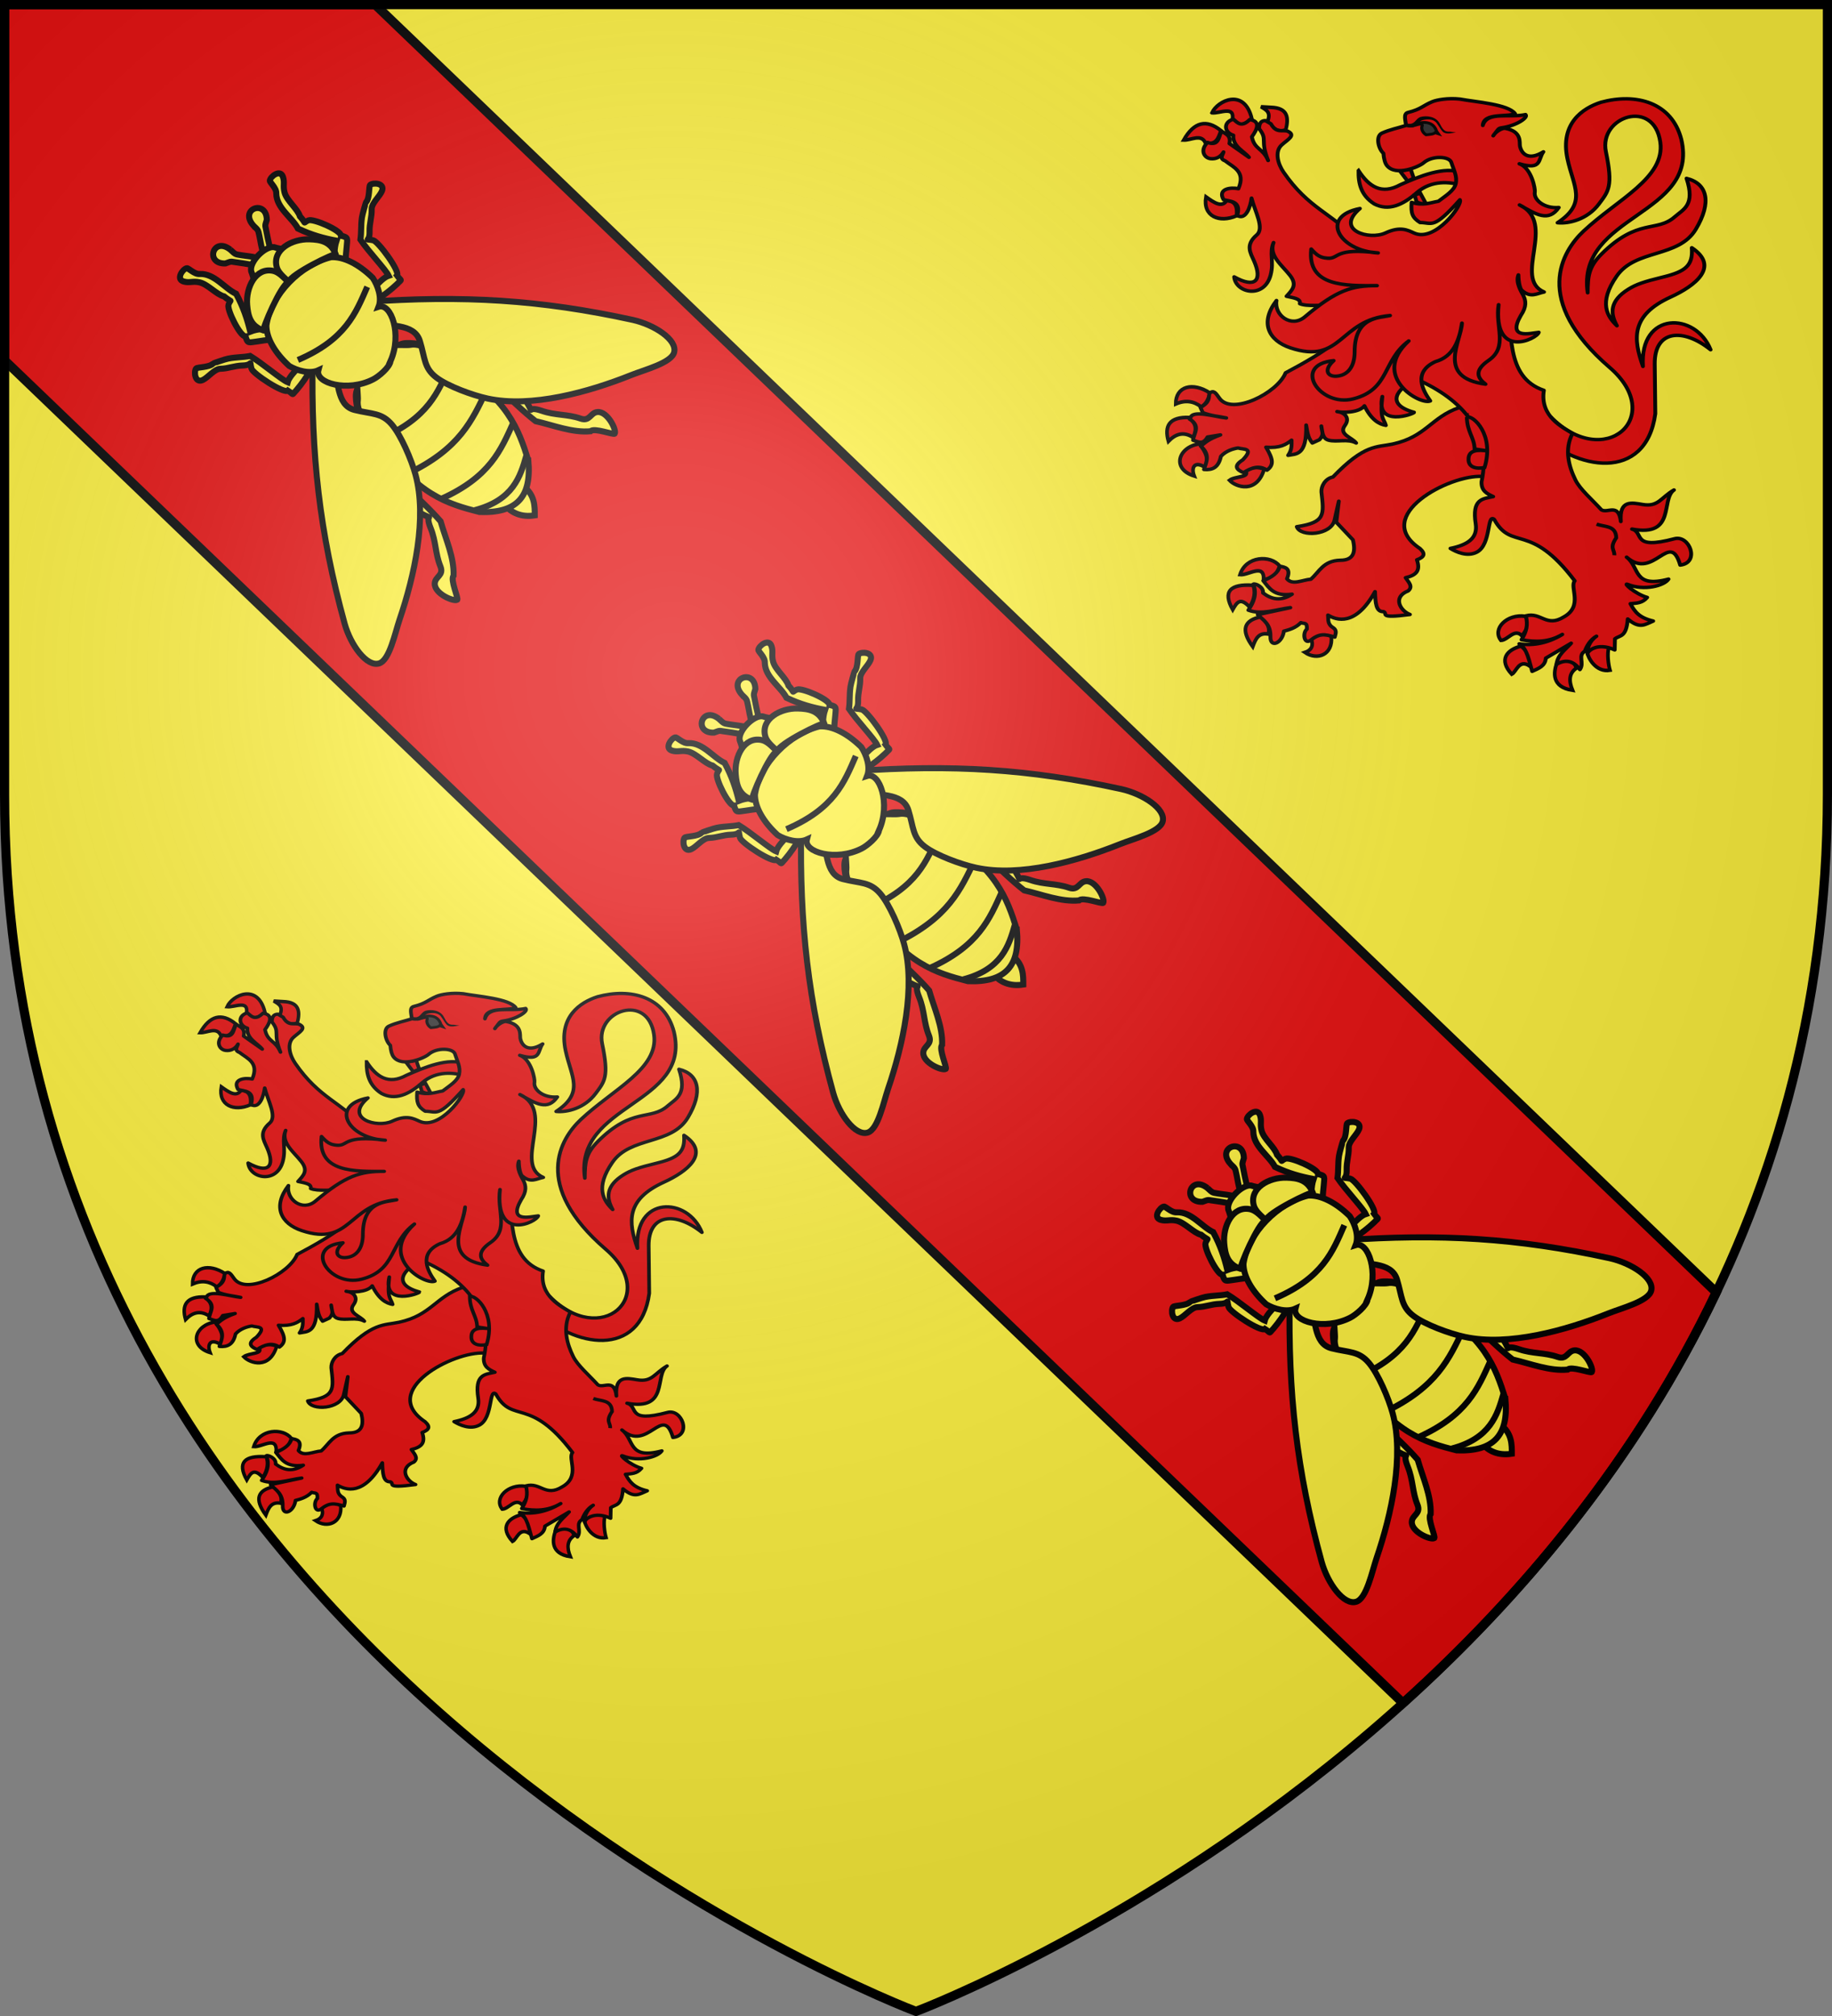 <svg xmlns="http://www.w3.org/2000/svg" xmlns:xlink="http://www.w3.org/1999/xlink" width="600" height="660" version="1.0"><rect width="100%" height="100%" fill="#808080" stroke="none"/><defs><g id="b"><path id="a" d="M0 0v1h.5L0 0z" transform="rotate(18 3.157 -.5)"/><use xlink:href="#a" width="810" height="540" transform="scale(-1 1)"/></g><g id="c"><use xlink:href="#b" width="810" height="540" transform="rotate(72)"/><use xlink:href="#b" width="810" height="540" transform="rotate(144)"/></g><g id="e"><path id="d" d="M0 0v1h.5L0 0z" transform="rotate(18 3.157 -.5)"/><use xlink:href="#d" width="810" height="540" transform="scale(-1 1)"/></g><g id="f"><use xlink:href="#e" width="810" height="540" transform="rotate(72)"/><use xlink:href="#e" width="810" height="540" transform="rotate(144)"/></g><path id="h" d="M-298.5-298.5h597V-40C298.5 246.31 0 358.5 0 358.5S-298.5 246.31-298.5-40v-258.5z"/><path id="g" d="M2.922 27.672c0-5.951 2.317-9.843 5.579-11.012 1.448-.519 3.307-.273 5.018 1.447 2.119 2.129 2.736 7.993-3.483 9.121.658-.956.619-3.081-.714-3.787-.99-.524-2.113-.253-2.676.123-.824.552-1.729 2.106-1.679 4.108H2.922z"/><radialGradient id="k" cx="-80" cy="-80" r="405" gradientUnits="userSpaceOnUse"><stop offset="0" style="stop-color:#fff;stop-opacity:.31"/><stop offset=".19" style="stop-color:#fff;stop-opacity:.25"/><stop offset=".6" style="stop-color:#6b6b6b;stop-opacity:.125"/><stop offset="1" style="stop-color:#000;stop-opacity:.125"/></radialGradient></defs><g transform="translate(300 300)"><use xlink:href="#h" width="600" height="660" style="fill:#fcef3c"/><path d="M-298.5-298.5v116.469L-58.187 48.625 159.5 257.563c38.572-34.775 76.23-79.225 102.594-134.47L58.188-72.624-177.156-298.5H-298.5z" style="fill:#e20909;stroke:#000;stroke-width:3;stroke-opacity:1"/></g><g transform="translate(300 300)"><g id="i" style="display:inline"><path d="M687.901 234.45c-.167 2.49.572 4.961 3.27 7.043 1.633-1.55 3.7-3.43 3.269-7.043-.873-.218-2.311 0-3.27 0-.859 0-2.444-.33-3.269 0z" style="fill:#fcef3c;fill-opacity:1;fill-rule:evenodd;stroke:#000;stroke-width:1.486;stroke-linecap:butt;stroke-linejoin:miter;stroke-miterlimit:4;stroke-dasharray:none;stroke-opacity:1" transform="rotate(-46.515 129.578 1201.227) scale(1.331)"/><g style="fill:#2b5df2;stroke:#000;stroke-width:3.886;stroke-miterlimit:4;stroke-dasharray:none;stroke-opacity:1"><path d="M108.788 24.753c0 5.044.137 4.322 2.45 7.828 1.358 2.06 4.44 5.723 7.46 11.271l-4.052 2.9c-2.333-3.656-5.947-9.173-8.208-12.294-3.568-4.757-1.805-3.677-6.296-5.922-9.516-9.437 7.35-17.904 8.646-3.783zM130.277 24.753c0 5.044-.137 4.322-2.45 7.828-1.358 2.06-4.44 5.723-7.46 11.271l4.052 2.9c2.333-3.656 5.946-9.173 8.208-12.294 3.567-4.757 1.805-3.677 6.296-5.922 9.516-9.437-7.351-17.904-8.646-3.783z" style="fill:#fcef3c;fill-opacity:1;fill-rule:evenodd;stroke:#000;stroke-width:3.886;stroke-linecap:butt;stroke-linejoin:miter;stroke-miterlimit:4;stroke-dasharray:none;stroke-opacity:1" transform="matrix(.35 -.369 .369 .35 -111.767 -33.183)"/></g><path d="M694.882 149.527c1.599 3.359 3.946 4.297 8.256 6.882 1.974 1.359 3.639 6.756-1.536 10.138-7.58 3.781-13.283 4.346-20.828 0-5.174-3.382-3.51-8.78-1.535-10.138 4.31-2.585 5.891-3.523 7.49-6.882 1.36-1.932 6.8-1.805 8.153 0h0z" style="fill:#fcef3c;fill-opacity:1;fill-rule:nonzero;stroke:#000;stroke-width:1.486;stroke-linecap:round;stroke-linejoin:round;marker:none;stroke-miterlimit:4;stroke-dasharray:none;stroke-dashoffset:0;stroke-opacity:1;visibility:visible;display:inline;overflow:visible" transform="rotate(-46.515 129.578 1201.227) scale(1.331)"/><path d="m696.036 184.05-4.848-.102-4.848.102" style="fill:none;stroke:#000;stroke-width:1.486;stroke-linecap:round;stroke-linejoin:round;marker:none;stroke-miterlimit:4;stroke-dasharray:none;stroke-dashoffset:0;stroke-opacity:1;visibility:visible;display:inline;overflow:visible" transform="rotate(-46.515 129.578 1201.227) scale(1.331)"/><path d="M678.792 201.015c11.775 5.071 18.182 2.39 24.792 0" style="fill:none;stroke:#000;stroke-width:1.486;stroke-linecap:butt;stroke-linejoin:miter;stroke-miterlimit:4;stroke-dasharray:none;stroke-opacity:1" transform="rotate(-46.515 129.578 1201.227) scale(1.331)"/><g style="fill:#2b5df2;stroke:#000;stroke-width:3.886;stroke-miterlimit:4;stroke-dasharray:none;stroke-opacity:1"><path d="M137.852 146.378c8.423-4.506 17.684 24.905 28.88 23.604 4.908 0 3.01-2.486 3.914 8.294 3.278.16 1.465 45.451-.239 51.6-3.326 12.002-2.58.934 2.358 11.807 3.898 8.58 9.806 13.299 13.534 21.506 2.657 5.85 7.07 1.933 10.533 4.983 4.967 4.377.11 17.106-2.407 17.66-1.183.26-6.196-12.362-9.626-12.362-8.821-7.763-13.473-19.685-19.626-30.128-1.929-19.114.388-52.98-1.133-61.804-5.04 6.108-16.944-29.693-26.188-28.096v-7.064zM103.608 146.378c-8.423-4.506-17.684 24.905-28.88 23.604-4.908 0-3.01-2.486-3.914 8.294-3.278.16-1.465 45.451.238 51.6 3.326 12.002 2.582.934-2.358 11.807-3.897 8.58-9.805 13.299-13.533 21.506-2.658 5.85-7.071 1.933-10.533 4.983-4.967 4.377-.11 17.106 2.406 17.66 1.184.26 6.196-12.362 9.627-12.362 8.82-7.763 13.472-19.685 19.626-30.128 1.928-19.114-.388-52.98 1.132-61.804 5.041 6.108 16.945-29.693 26.189-28.096v-7.064z" style="fill:#fcef3c;fill-opacity:1;fill-rule:evenodd;stroke:#000;stroke-width:3.886;stroke-linecap:butt;stroke-linejoin:miter;stroke-miterlimit:4;stroke-dasharray:none;stroke-opacity:1" transform="matrix(.35 -.369 .369 .35 -112.187 -32.74)"/></g><g style="fill:#2b5df2;stroke:#000;stroke-width:3.886;stroke-miterlimit:4;stroke-dasharray:none;stroke-opacity:1"><path d="M143.595 257.356c10.307-18.466 19.931-37.296 10.548-77.828-1.56-9.05-1.473-23.475-9.041-28.673-1.17-.803-9.733-10.65-10.549-10.65-8.276-4.088-17.363-4.645-27.646 0-.816 0-9.38 9.847-10.549 10.65-7.568 5.198-7.481 19.624-9.041 28.673-9.384 40.532.24 59.362 10.548 77.828 15.712 17.938 30.076 17.892 45.73 0z" style="fill:#fcef3c;fill-opacity:1;fill-rule:evenodd;stroke:#000;stroke-width:3.886;stroke-linecap:butt;stroke-linejoin:miter;stroke-miterlimit:4;stroke-dasharray:none;stroke-opacity:1" transform="matrix(.35 -.369 .369 .35 -112.187 -32.74)"/><path d="M88.319 178.592c30.786 13.259 47.54 6.247 64.822 0M84.296 206.98c34.608 13.16 53.44 6.2 72.868 0M86.882 233.585c32.151 13.223 49.647 6.23 67.696 0M96.636 254.336c21.787 13.523 35.958 6.371 48.188 0" style="fill:none;stroke:#000;stroke-width:3.886;stroke-linecap:butt;stroke-linejoin:miter;stroke-miterlimit:4;stroke-dasharray:none;stroke-opacity:1" transform="matrix(.35 -.369 .369 .35 -112.187 -32.74)"/></g><g style="fill:#2b5df2;stroke:#000;stroke-width:3.886;stroke-miterlimit:4;stroke-dasharray:none;stroke-opacity:1"><path d="M145.564 111.168c46.227 42.327 78.361 80.452 109.97 132.732 7.3 12.233 10.522 29.608 3.17 33.673-6.134 3.392-21.048-6.024-29.522-9.923-27.006-12.425-59.754-32.1-74.703-56.735-5.215-8.596-11.916-24.147-12.906-33.297-1.09-10.074 4.049-13.777 9.73-23.854 6.102-10.82-7.353-20.766-12.686-31.342 2.106-6.537 1.34-9.088 6.947-11.254zM95.896 111.168C49.67 153.495 17.534 191.62-14.074 243.9c-7.301 12.233-10.522 29.608-3.171 33.673 6.134 3.392 21.049-6.024 29.523-9.923 27.006-12.425 59.753-32.1 74.702-56.735 5.216-8.596 11.917-24.147 12.907-33.297 1.09-10.074-4.049-13.777-9.731-23.854-6.101-10.82 7.354-20.766 12.686-31.342-2.105-6.537-1.34-9.088-6.946-11.254z" style="fill:#fcef3c;fill-opacity:1;fill-rule:evenodd;stroke:#000;stroke-width:3.886;stroke-linecap:butt;stroke-linejoin:miter;stroke-miterlimit:4;stroke-dasharray:none;stroke-opacity:1" transform="matrix(.35 -.369 .369 .35 -112.187 -32.74)"/></g><g style="fill:#2b5df2;stroke:#000;stroke-width:3.886;stroke-miterlimit:4;stroke-dasharray:none;stroke-opacity:1"><path d="M138.328 112.135c8.594 2.088 18.043 5.126 29.467 5.73 5.007 0 3.07 1.151 3.993-3.845 3.344-.074 7.617-23.847 5.878-26.697-3.393-5.563-2.633-.433 2.406-5.473 3.977-3.977 7.655-5.2 11.46-9.003 2.71-2.712 9.563-1.86 13.095-3.274 5.068-2.029.113-7.929-2.455-8.185-1.208-.12-6.322 5.73-9.822 5.73-.298 0-7.341 3.649-9.095 4.91-4.555 3.277-6.733 6.046-10.93 9.053-1.967 8.86-2.789 25.087-4.34 29.177-5.144-2.831-20.225-.657-29.657-1.397v3.274zM103.131 112.135c-8.593 2.088-18.042 5.126-29.466 5.73-5.007 0-3.07 1.151-3.993-3.845-3.345-.074-7.617-23.847-5.879-26.697 3.394-5.563 2.634-.433-2.405-5.473-3.977-3.977-7.655-5.2-11.46-9.003-2.71-2.712-9.563-1.86-13.095-3.274-5.068-2.029-.113-7.929 2.455-8.185 1.207-.12 6.322 5.73 9.822 5.73.297 0 7.341 3.649 9.094 4.91 4.555 3.277 6.733 6.046 10.93 9.053 1.968 8.86 2.79 25.087 4.341 29.177 5.143-2.831 20.225-.657 29.656-1.397v3.274z" style="fill:#fcef3c;fill-opacity:1;fill-rule:evenodd;stroke:#000;stroke-width:3.886;stroke-linecap:butt;stroke-linejoin:miter;stroke-miterlimit:4;stroke-dasharray:none;stroke-opacity:1" transform="matrix(.35 -.369 .369 .35 -112.187 -32.74)"/></g><g style="fill:#2b5df2;stroke:#000;stroke-width:3.82;stroke-miterlimit:4;stroke-dasharray:none;stroke-opacity:1"><path d="M137.291 93.457c7.86-4.053 14.989-11.95 24.014-18.979 3.782-3.281 5.1-3.167 2.523-7.546 2.478-2.248-3.99-20.69-7.053-22.02-3.893-1.689-2.273 1.399-1.768-5.71 2.424-4.452 1.433-13.17 4.203-17.783 2.298-3.824 4.56-4.199 6.301-7.581 2.499-4.853-5.11-6.064-7.218-4.574-.991.7-.443 6.444-3.087 8.738-6.526 6.592-4.038 17.995-6.555 25.695 2.872 9.14 6.653 16.403 11.035 23.38-9.676 4.645-14.905 16.26-22.514 21.882l.12 4.498zM104.168 93.457c-7.86-4.053-14.988-11.95-24.013-18.979-3.783-3.281-5.1-3.167-2.523-7.546-2.478-2.248 3.99-20.69 7.052-22.02 3.894-1.689 2.274 1.399 1.77-5.71-2.425-4.452-1.435-13.17-4.205-17.783-2.297-3.824-4.558-4.199-6.3-7.581-2.5-4.853 5.11-6.064 7.218-4.574.99.7.442 6.444 3.087 8.738 6.526 6.592 4.038 17.995 6.555 25.695-2.872 9.14-6.654 16.403-11.035 23.38 9.675 4.645 14.905 16.26 22.514 21.882l-.12 4.498z" style="fill:#fcef3c;fill-opacity:1;fill-rule:evenodd;stroke:#000;stroke-width:3.82;stroke-linecap:butt;stroke-linejoin:miter;stroke-miterlimit:4;stroke-dasharray:none;stroke-opacity:1" transform="rotate(-46.515 -91.17 115.812) scale(.527 .509)"/></g><path d="M694.306 189.613c6.69-2.363 10.518-9.764 7.653-11.314 2.177-.87 3.663-3.724 4.163-5.94.09-4.827-1.13-8.852-3.388-10.945-6.424-4.11-16.704-4.436-23.092 0-2.257 2.093-3.477 6.118-3.388 10.945.5 2.216 1.986 5.07 4.163 5.94-2.865 1.55.964 8.951 7.654 11.314 1.358.502 4.956.947 6.235 0z" style="fill:#fcef3c;fill-opacity:1;fill-rule:evenodd;stroke:#000;stroke-width:1.486;stroke-linecap:butt;stroke-linejoin:miter;stroke-miterlimit:4;stroke-dasharray:none;stroke-opacity:1" transform="rotate(-46.515 129.578 1201.227) scale(1.331)"/><path d="M678.792 172.904c11.775 5.07 18.182 2.39 24.792 0" style="fill:none;stroke:#000;stroke-width:1.486;stroke-linecap:butt;stroke-linejoin:miter;stroke-miterlimit:4;stroke-dasharray:none;stroke-opacity:1" transform="rotate(-46.515 129.578 1201.227) scale(1.331)"/><g style="fill:#2b5df2;stroke:#000;stroke-width:3.885;stroke-linejoin:round;stroke-miterlimit:4;stroke-dasharray:none;stroke-opacity:1"><path d="M86.815 76.15c-3.878-8.21-.03-13.878 4.612-19.055 7.596-8.47 21.388-12.715 27.387-3.045 1.811 2.92 1.702 6.95 1.57 12.261-4.051-2.586-34.119 8.503-33.569 9.84z" style="fill:#fcef3c;fill-opacity:1;fill-rule:evenodd;stroke:#000;stroke-width:3.885;stroke-linecap:butt;stroke-linejoin:round;stroke-miterlimit:4;stroke-dasharray:none;stroke-opacity:1" transform="matrix(.35 -.369 .369 .35 -112.122 -32.809)"/><path d="M154.276 76.15c3.878-8.21.03-13.878-4.612-19.055-7.595-8.47-21.387-12.715-27.387-3.045-1.81 2.92-1.701 6.95-1.57 12.261 4.052-2.586 34.12 8.503 33.57 9.84z" style="fill:#fcef3c;fill-opacity:1;fill-rule:evenodd;stroke:#000;stroke-width:3.885;stroke-linecap:butt;stroke-linejoin:round;stroke-miterlimit:4;stroke-dasharray:none;stroke-opacity:1" transform="matrix(.35 -.369 .369 .35 -112.122 -32.809)"/></g></g><use xlink:href="#i" width="600" height="660" transform="translate(-160 -153.6)"/><use xlink:href="#i" width="600" height="660" transform="translate(160 153.6)"/><g id="j"><path d="M973.356 397.031c42.37 47.837 90.778.128 46.293-42.429-60.99-58.347-36.898-100.976-20.433-118.147 26.453-27.586 63.76-46.112 59.864-76.988-4.845-38.394-48.126-22.287-42.417 8.214 5.618 30.017 2.113 34.093-5.475 45.314-8.986 13.288-23.234 17.198-32.259 16.19 23.468-17.26 12.38-31.161 7.748-55.33-5.918-30.874 11.978-43.952 26.125-49.02 27.405-8.247 55.123-.016 62.618 31.95 14.317 66.57-81.786 64.992-72.976 133.018.063-13.874.64-22.17 10.614-33.29 28.45-31.717 43.076-18.643 57.228-32.4 6.92-6.726 16.158-10.208 9.24-33.33 16.165 4.322 19.99 20.553 7.172 44.19-13.476 24.85-46.828 16.768-61.623 40.426-14.498 23.184-7.3 35.013.178 42.99-5.366-10.763-5.68-21.558 8.912-31.622 6.124-4.225 11.833-6.438 27.174-10.608 17.284-4.698 23.387-9.861 22.298-25.313 22.064 16.326 2.683 32.961-16.566 42.725-31.086 15.769-29.146 36.063-21.538 60.034-2.723-48.064 41.119-47.132 52.76-14.455-21.332-18.998-43.864-17.27-43.559 12.35l.444 43.094c-7.36 59.843-62.516 48.917-91.789 15.836" style="fill:#e20909;fill-opacity:1;stroke:#000;stroke-width:3;stroke-linejoin:round;stroke-miterlimit:4;stroke-dasharray:none;stroke-opacity:1" transform="matrix(.4 0 0 .36 -509.438 -18.634)"/><path d="M823.769 184.051c-.2 11.145 1.896 21.468 12.259 28.835 10.864 6.299 21.942 1.318 33.091-9.703 11.785-11.336 25.96-9.347 34.91-6.537 1.474-5.241-.334-7.372.067-10.882-13.38-5.784-32.862 3.193-47.692 10.479-14.849 9.024-24.58 1.463-32.635-12.192z" style="fill:#e20909;fill-opacity:1;stroke:#000;stroke-width:3;stroke-miterlimit:4;stroke-dasharray:none;stroke-opacity:1" transform="matrix(.4 0 0 .36 -509.438 -18.634)"/><g style="fill:#e20909;stroke:#000;stroke-width:2.954;stroke-opacity:1"><path d="M862.664 472.577c-7.188-9.211-27.082-8.293-31.832 7.086 6.816.68 19.456-9.608 19.006 3.82 8.305-.468 10.708-4.693 12.826-10.906z" style="fill:#e20909;fill-opacity:1;stroke:#000;stroke-width:2.954;stroke-linejoin:miter;stroke-miterlimit:4;stroke-dasharray:none;stroke-opacity:1" transform="matrix(.388 0 0 .382 -539.264 -9.63)"/><path d="M838.453 505.987c-7.478-8.031-10.06-3.885-13.504 2.243-8.187-14.961-2.04-21.175 16.37-19.903 2.197 4.713 1.025 12.246-2.866 17.66zM847.459 514.084c-13.091 2.806-16.482 10.313-6.395 24.351 2.187-5.864 4.356-11.75 12.534-10.302 1.483-4.79-.707-9.68-6.14-14.05zM887.874 531.88c2.56 5.972-.09 9.655-4.86 11.238 9.901 6.854 22.754 1.966 21.23-13.112-7.109-4.021-11.075-2.607-16.37 1.873z" style="fill:#e20909;fill-opacity:1;stroke:#000;stroke-width:2.954;stroke-miterlimit:4;stroke-dasharray:none;stroke-opacity:1" transform="matrix(.388 0 0 .382 -539.264 -9.63)"/></g><path d="M902.195 389.296c-21.876 8.405-25.737 25.267-51.771 31.54-12.595 3.033-21.761-.203-46.594 28.514-6.256 1.476-9.233 8.194-9.004 12.917 1.983 19.86 3.315 26.379-19.222 30.177 2.745 9.163 27.102 7.553 29.512-6.056.377-2.127 3.268-16.022 3.268-16.022l-1.973 18.182 12.95 15.239c2.355 10.512.694 17.756-9.923 17.714-13.285.43-16.216 10.078-22.865 16.417-6.383.543-14.494 5.494-18.623-.366 3.424-9.072-1.4-10.125-5.537-10.867-1.233 5.499-6.024 9.47-12.943 12.53 4.723 6.417 8.308 13.88 22.434 11.664-8.686 6.404-16.04 4.5-22.627-1.077.627-5.36-6.34-8.522-7.572-7.563 2.984 8.44.405 15.643-3.883 22.466 10.3 4.324 21.751-.579 32.788-2.16l-25.454 6.048c4.372 4.916 10.141 7.965 9.923 19.01-.349 10.403 9.243 5.786 10.466-4.694 3.85-1.125 9.169-2.682 13.262-7.403 2.617 1.318 4.965-.799 4.674 5.616-3.613 3.457-2.12 13.416 2.668 9.827 7.298-6.304 10.98-5.525 19.087-2.914.418-2.304 1.895-5.421-.799-7.726-5.255-3.515-4.025-6.97-4.49-11.284 6.615 4.402 21.47 10.087 36.671-20.306.291 9.614.706 17.6 6.524 17.251 4.068 1.593-5.126 6.3 20.71 2.496-7.236-2.96-14.093-14.905-1.356-20.45 4-3.798.23-7.596-2.037-11.394 8.65-2.234 11.665-6.35 8.812-15.495 5.693-2.381 6.993-5.143 2.34-9.827-38.152-28.308 23.167-64.233 48.704-62.382l21.572-13.826L928.08 388l-25.886 1.296z" style="fill:#e20909;fill-opacity:1;stroke:#000;stroke-width:3;stroke-linejoin:round;stroke-miterlimit:4;stroke-dasharray:none;stroke-opacity:1" transform="matrix(.4 0 0 .36 -509.438 -18.634)"/><g style="fill:#e20909;stroke:#000;stroke-width:2.954;stroke-opacity:1"><path d="M799.626 342.685c-5.852-4.625-12.566-5.83-20.464-2.342-.056-14.538 13.622-18.222 27.626-8.897-1.412 4.639-3.066 9.057-7.162 11.239zM773.28 370.783c-3.419-12.474.547-20.053 16.881-19.435 2.937 3.872 7.292 6.562 3.07 16.391-7.79-5.24-14.203-2.924-19.952 3.044zM798.09 372.89c4.946 6.322 8.193 12.644 4.35 18.967-8.001-5.031-11.16.056-8.442 7.258-18.46-5.81-12.894-23.612 4.093-26.225zM834.925 394.666c5.494-3.163 10.533-2.989 15.347-1.17-5.978 20.376-22.706 14.734-27.881 9.132 4.344-3.472 17.501-2.217 12.534-7.962z" style="fill:#e20909;fill-opacity:1;stroke:#000;stroke-width:2.954;stroke-miterlimit:4;stroke-dasharray:none;stroke-opacity:1" transform="matrix(.388 0 0 .382 -539.264 -9.63)"/></g><g style="fill:#e20909;stroke:#000;stroke-width:2.954;stroke-opacity:1"><path d="M828.018 186.74c-13.82 6.043-27.245.561-24.555-15.454 6.568 4.735 12.686 9.137 16.626 3.044 5.688.234 9.047 3.454 7.93 12.41zM802.95 127.031c-3.537-7.426-11.437-1.875-17.393-2.107 8.263-14.803 18.254-17.275 29.928-7.727-2.034 6.026-3.863 12.314-12.534 9.834zM808.322 102.68c6.403.636 18.51-6.186 16.371 5.62 4.844 5.575 10.078 4.72 15.603-.937-6.06-25.406-27.664-14.525-31.974-4.683zM852.574 110.64c3.55-8.067-.098-10.077-4.86-12.877l7.93.468c13.867.447 14.36 8.545 12.022 18.264-7.023 3.063-10.621-2.492-15.092-5.854z" style="fill:#e20909;fill-opacity:1;stroke:#000;stroke-width:2.954;stroke-miterlimit:4;stroke-dasharray:none;stroke-opacity:1" transform="matrix(.388 0 0 .382 -539.264 -9.63)"/></g><g style="fill:#e20909;stroke:#000;stroke-width:2.954;stroke-opacity:1"><path d="M1060.277 513.615c3.647 6.117 1 11.122-2.813 15.923-6.094-6.431-11.19 3.576-16.883 3.746-7.364-9.437 4.845-21.822 19.696-19.669zM1063.602 554.123c.898-4.801 1.243-9.466-6.906-16.156-11.329 3.055-18.268 10.955-7.418 22.947 3.764-1.828 5.655-12.549 14.324-6.79zM1085.345 552.25c7.949-6.469 14.594-1.902 15.859 3.747-5.95 4.148-6.17 10.254-3.07 18.03-17.188-2.611-15.061-14.877-12.79-21.777zM1127.295 539.138c-1.437 5.246-.349 13.895.941 18.517-11.056 1.957-17.877-9.844-18.335-15.24 4.608-5.116 8.694-6.899 17.394-3.277z" style="fill:#e20909;fill-opacity:1;stroke:#000;stroke-width:2.954;stroke-miterlimit:4;stroke-dasharray:none;stroke-opacity:1" transform="matrix(.388 0 0 .382 -539.264 -9.63)"/></g><path d="M726.137 139.518c-8.187 2.54-7.158 11.524.043 13.929-.834 9.593 8.557 13.883 12.142 19.05l-15.24-11.9c1.456-7.059-2.956-8.25-6.112-10.69-2.492 4.688-1.77 13.276-10.977 9.746-6.135 6.782-2.533 13.407 2.414 14.053 4.283.56 7.937-1.644 10.072-5.78-.543 2.682-3.45 5.7 1.245 7.631 6.536 5.733 16.17 9.145 10.374 24.14-6.124-1.431-16.37.057-11.619 9.445 4.782 1.746 14.182.686 10.676 13.75 6.73 4.474 10.393-7.658 11.18-15.007 2.64 11.526 10.247 25.967 4.098 31.819-9.138 8.696-5 15.45-2.15 22.628 6.784 17.089.838 23.807-15.5 13.738 1.275 14.251 23.502 19.231 28.425-1.622 2.8-11.859-1.248-19.07 2.288-28.045-3.827 11.254 6.517 19.442 12.854 28.434 5.898 8.37 1.563 12.658-2.754 18.02 5.073 1.329 11.495 1.99 10.374 6.422 5.7 2.758 17.696.77 23.46 1.791l4.577 31.158c-9.048 8.504-24.126 18.13-39.137 26.965-6.42 17.65-41.926 37.09-51.554 21.999-3.05-4.781-4.508-7.329-7.814-4.318-.738 3.895.608 7.578-7.017 12.24l1.849 4.57c6.775 2.879 12.24 3.137 18.296 4.572-8.833-1.048-26.597-7.294-27.926-.017l-.744.923c9.02 6.11 3.368 12.25 2.753 18.36 3.763 1.111 7.517 4.587 11.28-2.758l10.072-1.85c-9.579 3.82-11.939 6.743-15.278 9.784 7.5 7.279 4.338 13.677 2.452 20.173 6.606.688 11.39-1.66 13.199-11.382 3.966-4.759 9.393-6.52 13.358-7.242 4.112 1.51 12.957-.353 3.66 10.35-7.238 5.064-5.114 8.4.603 11.032 6.102-4.266 12.195-6.772 18.296-2.154 5.398-4.346 5.075-9.232-.725-19.87 10.732.932 15.55-2.242 19.927-6.083-.009 4.152.423 8.173-2.716 13.109 6.09-1.403 14.683.686 14.08-26.172.936 5.16.998 10.32 4.82 15.48l5.564-2.83c4.054-5.194 1.737-6.633 1.452-11.827.886 4.82.662 10.659 5.508 12.178 6.531 2.048 15.05-1.534 21.653 2.48-3.105-4.783-13.89-7.383-8.864-15.01 4.711-7.15-.847-11.724-5.993-12.2 3.54 1.145 17.238 1.165 21.298-4.962 5.39 12.07 11.332 15.907 16.721 16.91-1.514-5.97-4.75-5.157-2.753-24.95-5.577 27.266 25.035 14.926 24.746 13.654-22.777-7.048-13.429-20.384 1.585-28.824 36.758 17.739 59.253 47.069 51.04 88.89-.338 8.065 4.379 10.476 9.092 12.92-8.395 2.01-16.659 1.9-13.656 23.574 1.764 12.74-6.727 18.343-19.73 21.306 4.527 3.084 13.226 7.574 20.683 3.177 11.298-6.661 7.647-33.639 13.457-28.299 13.919 27.815 27.793 1.728 62.82 53.229-4.242 5.346 6.898 21.67-8.46 31.204-13.776 9.482-17.793-4.45-29.613-.907 1.571 7.863.698 13.376-3.47 20.664 10.63 2.188 21.245 2.389 31.876-4.57-10.44 7.087-22.27 10.108-33.612 8.16 6.316 3.89 7.862 15.76 10.072 23.8 4.866-2.479 10.213-4.485 10.638-11.41l19.768-12.92c-4.488 5.59-10.617 10.002-11.393 18.247 7.899-5.07 13.626-2.308 18.22 4.533 3.669-5.715-1.896-12.14 3.812-15.813 1.38-4.506 4.41-10.195 9.09-13.049-5.375 4.055-7.632 11.115-6.916 15.524-.621-2.128 7.225-10.817 21.15-3.67l.177-9.587c3.833-3.33 8.904-.959 9.996-17.189 9.492 9.046 13.515 4.664 19.843 1.776-11.074-2.874-14.436-8.174-17.763-14.998 4.918-.577 9.282-.391 13.081-5.453-9.542-3.054-19.271-13.055-15.274-11.282 13.131 5.822 28.62 1.091 31.915-4.572-27.992 8.124-22.201-10.24-32.67-19.002 21.166 20.694 33.646-24.194 41.761 6.838 15.64-1.98 7.29-26.273-4.414-22.817-34.046 10.051-23.365-5.417-33.178-8.35 34.612 7.094 22.131-25.657 32.745-33.861-10.167 6.483-12.16 14.913-24.464 12.555-8.337-1.522-18.299-4.3-16.976 14.733-1.811-16.45-10.351-6.691-15.203-10.162-7.4-9.058-16.635-17.707-20.205-25.815-4.93-11.196-8.952-25.996-2.29-40.278-7.03-4.965-25.642-14.382-22.32-37.342-30.543-11.435-24.603-51.462-28.352-84.394L822.37 244.123c-19.886-23.781-37.38-26.984-57.076-58.745-4.506-7.266-7.08-17.873-1.503-23.522 4.586-4.646 11.514-8.386 4.747-11.95-4.376-1.578-8.752 2.22-13.128-6.422l-4.263-2.758c-3.19-.005-4.967 2.146-4.904 7.027 7.025 9.835.465 9.224 7.017 27.502-4.154-10.957-10.613-9.289-12.69-20.475 4.1-6.311 7.148-13.445-1.645-14.96-6.48 7.088-9.447 2.823-12.789-.302z" style="fill:#e20909;fill-opacity:1;stroke:#000;stroke-width:3;stroke-linejoin:round;stroke-miterlimit:4;stroke-dasharray:none;stroke-opacity:1" transform="matrix(.4 0 0 .36 -509.438 -18.634)"/><path d="M908.235 397.446c.147 13.1 5.755 17.376 6.04 27.71l10.943 1.787c-8.983-1.53-15.618-.733-15.688 6.853-.342 7.172 6.042 8.937 12.51 7.345 7.894-28.497-8.91-45.368-13.805-43.695z" style="fill:#e20909;fill-opacity:1;stroke:#000;stroke-width:3;stroke-miterlimit:4;stroke-dasharray:none;stroke-opacity:1" transform="matrix(.4 0 0 .36 -509.438 -18.634)"/><path d="M1009.405 490.178c5.998 2.66 15.074.836 15.315 11.88-5.54 9.076-1.143 10.191-1.51 15.122" style="opacity:.98;fill:none;fill-opacity:1;stroke:#000;stroke-width:3;stroke-miterlimit:4;stroke-dasharray:none;stroke-opacity:1" transform="matrix(.4 0 0 .36 -509.438 -18.634)"/><path d="m876.477 212.96-4.561-9.418-4.443 1.68 1.607 6.003c4.156 1.965 3.879 1.166 7.397 1.735zM856.034 184.366l8.355-1.663 2.456 7.991-4.836 2.426-5.975-8.754z" style="fill:#e20909;fill-opacity:1;stroke:#000;stroke-width:3;stroke-miterlimit:4;stroke-dasharray:none;stroke-opacity:1" transform="matrix(.4 0 0 .36 -509.438 -18.634)"/><path d="M896.136 176.948c-1.491-5.339-14.823-6.259-21.671.358-3.438 3.322-21.675 12.085-28.58 2.33-1.444-2.041-2.348-5.624-2.725-10.616-3.904-3.774-6.33-14.813-1.122-17.454 6.177-3.132 12.458-4.403 18.687-6.605-.05-3.776-2.425-10.167 1.627-11.282 10.237-2.818 11.567-5.985 18.983-9.357 3.515-1.598 12.203-3.37 21.566-2.231 12.57 2.579 37.5 4.43 42.914 12.601-5.942 3.317-24.604-1.21-25.152 10.208 3.417-12.548 20.698-6.302 33.329-9.398 2.524 2.534-7.402 9.777-18.448 11.414-2.988.443-2.77 1.26-6.751 6.921 1.782-3.516 7.023-6.875 9.254-6.437 13.487 2.649 11.032 12.596 11.587 15.49 1.377 7.175 7.136 12.533 18.28 4.865-4.368 6.486-.882 16.206-18.736 10.364 9.79 3.827 12.449 22.27 12.069 24.37-1.188 6.566 7.063 14.608 18.687 13.484-7.958 12.832-17.407 6.218-30.597-2.2 29.592 15.412-5.71 63.6 19.104 75.39-5.634 1.177-10.26 5.476-17.332-1.407-1.28-1.246-2.64-6.64-2.679-13.377-2.38 6.504 2.235 14.463 3.727 17.627 2.14 4.54 2.876 9.743-1.853 17.52-10.811 20.852 7.247 15.376 14.015 14.586-1.439 5.762-35.718 24.06-31.327-23.942-2.866 18.895 7.69 36.25-7.689 48.159-11.74 8.845-8.744 15.404-2.511 20.65-38.762-5.771-18.925-37.118-18.374-52.848-2.085 15.045-6.75 28.967-20.61 33.298-18.118 9.193-9.737 25.337-4.078 34.048-7.435 4.173-47.093-21.065-16.807-51.935-20.674 16.98-14.607 42.082-43.328 50.196-26.172 7.394-48.12-29.627-15.204-33.134-8.046 8.014-4.815 13.88 1.923 13.484 9.106-.534 14.439-8.295 14.416-21.137-.054-30.708 19.272-29.177 27.629-31.425-39.83 3.753-37.372 42.984-77.711 28.01-17.008-6.314-24.154-21.782-10.874-40.98-1.992 12.729 11.582 23.975 22.077 14.159 24.818-23.213 36.698-27.147 56.34-27.057-24.598.114-54.622 1.015-51.316-31.682 4.438 5.495 7.033 7.468 12.803 7.922 9.229.728 4.79-9.451 39.338-4.584-30.512-1.67-45.9-31.648-14.153-38.44-19.938 18.833 7.393 27.616 19.906 21.137 11.553-5.981 17.408-2.4 22.315.082 16.438 8.314 38.117-24.521 35.73-28.771-21.01 26.204-21.436 19.657-31.086 19.667-6.172-4.285-7.162-8.121-6.585-17.431 9.088 3.103 14.705.167 20.946-1.007 5.773-4.916 12.22-9.181 13.448-15.061 1.367-6.555-1.521-11.808-3.401-18.542z" style="fill:#e20909;fill-opacity:1;stroke:#000;stroke-width:3;stroke-linejoin:round;stroke-miterlimit:4;stroke-dasharray:none;stroke-opacity:1" transform="matrix(.4 0 0 .36 -509.438 -18.634)"/><path d="M865.308 145.44c6.884-4.402 16.622-5.25 19.314 4.603l1.329 2.063-2.488-.913c-1.352 1.296-3.283 1.335-5.021 1.606l-2.028.232c-2.608-1.847-3.88-4.98-3.137-7.359 1.286-4.119-5.97-.298-7.97-.233z" style="fill:#313131;stroke:#000;stroke-width:2.438;stroke-opacity:1" transform="matrix(.4 0 0 .36 -509.438 -18.634)"/><path d="M871.945 137.61c-3.292 1.366-3.786 4.965-7.222 5.843-1.48.177-2.822-.133-2.822-.133l-.576 3.12s1.702.405 3.702.167c4.048.042 4.967-4.28 7.98-6.042 3.754-1.23 8.41-1.546 11.288 1.726 2.882 4.199 4.143 7.732 6.12 8.825 2.884 1.593 6.231.241 9.347-.107l-3.086-.485c-3.391-.87-5.577 1.796-9.447-6.914-2.939-6.613-10.406-7.482-15.284-6z" style="fill:#000;fill-opacity:1;stroke:none;stroke-width:3;stroke-linecap:round;stroke-linejoin:round;stroke-miterlimit:4;stroke-dasharray:none;stroke-opacity:1" transform="matrix(.4 0 0 .36 -509.438 -18.634)"/></g><use xlink:href="#j" width="600" height="660" transform="matrix(1.05 0 0 1.05 333.865 -294.143)"/></g><use xlink:href="#h" width="600" height="660" style="fill:url(#k)" transform="translate(300 300)"/><use xlink:href="#h" width="600" height="660" style="fill:none;stroke:#000;stroke-width:3;stroke-opacity:1" transform="translate(300 300)"/></svg>